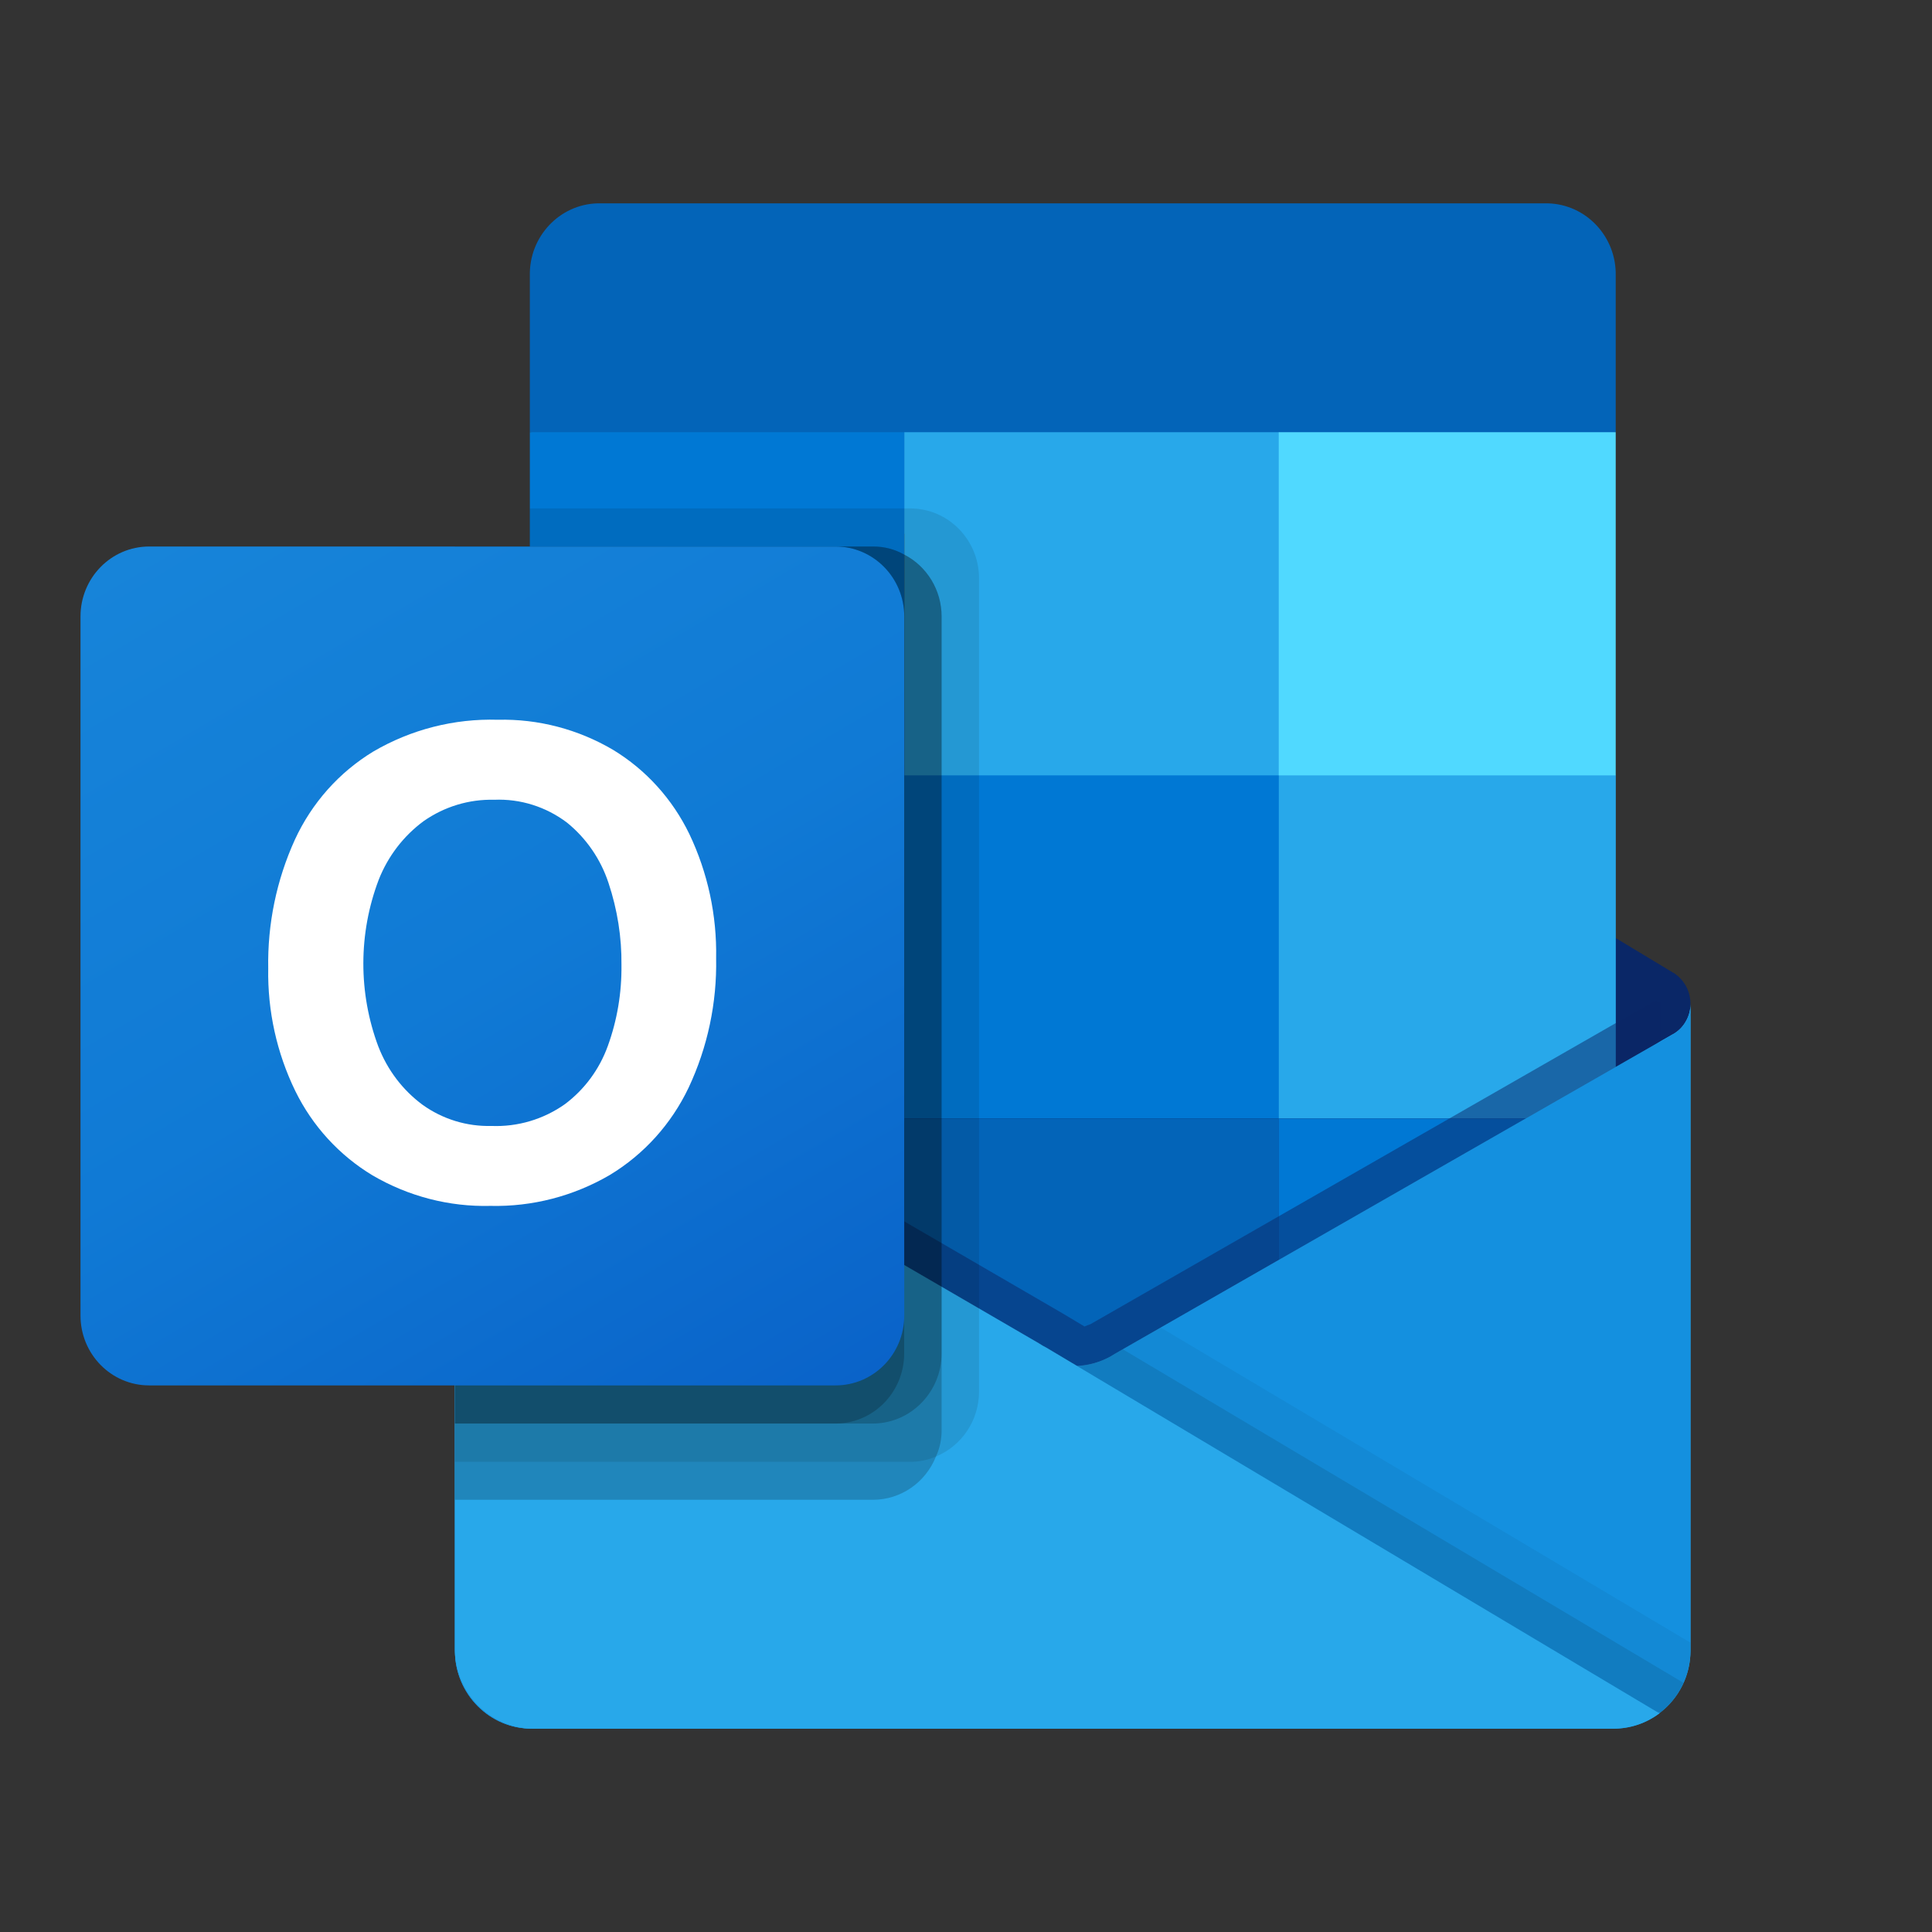 <svg width="24" height="24" viewBox="0 0 24 24" fill="none" xmlns="http://www.w3.org/2000/svg">
<rect x="0" y="0" width="24" height="24" fill="#333333" stroke="none"/>
<path d="M21 12.474C21 12.395 20.981 12.318 20.944 12.25C20.906 12.181 20.852 12.124 20.787 12.083H20.784L20.776 12.078L13.846 7.9C13.816 7.88 13.785 7.861 13.753 7.844C13.621 7.775 13.474 7.739 13.326 7.739C13.178 7.739 13.031 7.775 12.899 7.844C12.867 7.861 12.836 7.88 12.806 7.9L5.876 12.078L5.868 12.083C5.656 12.217 5.591 12.501 5.723 12.716C5.762 12.78 5.815 12.833 5.878 12.871L12.809 17.049C12.839 17.069 12.87 17.088 12.902 17.105C13.034 17.174 13.18 17.21 13.328 17.21C13.477 17.21 13.623 17.174 13.755 17.105C13.787 17.088 13.818 17.069 13.848 17.049L20.778 12.871C20.846 12.83 20.903 12.772 20.942 12.703C20.98 12.633 21 12.554 21 12.474Z" fill="#0A2767"/>
<path d="M6.685 9.684H11.233V13.93H6.685V9.684ZM20.071 5.368V3.426C20.082 2.941 19.704 2.538 19.227 2.526H7.425C6.949 2.538 6.571 2.941 6.582 3.426V5.368L13.559 7.263L20.071 5.368Z" fill="#0364B8"/>
<path d="M6.582 5.369H11.233V9.632H6.582V5.369Z" fill="#0078D4"/>
<path d="M15.886 5.369H11.234V9.632L15.886 13.895H20.072V9.632L15.886 5.369Z" fill="#28A8EA"/>
<path d="M11.234 9.632H15.886V13.895H11.234V9.632Z" fill="#0078D4"/>
<path d="M11.234 13.895H15.886V18.158H11.234V13.895Z" fill="#0364B8"/>
<path d="M6.685 13.93H11.233V17.79H6.685V13.93Z" fill="#14447D"/>
<path d="M15.885 13.895H20.071V18.158H15.885V13.895Z" fill="#0078D4"/>
<path d="M20.787 12.845L20.778 12.849L13.847 16.819C13.817 16.838 13.787 16.856 13.754 16.872C13.637 16.929 13.509 16.961 13.379 16.967L13 16.741C12.968 16.725 12.937 16.707 12.907 16.687L5.884 12.604H5.88L5.651 12.474V20.509C5.654 21.045 6.084 21.477 6.61 21.474H20.055C20.063 21.474 20.07 21.47 20.078 21.47C20.189 21.463 20.299 21.439 20.404 21.401C20.449 21.381 20.493 21.358 20.535 21.332C20.566 21.314 20.619 21.274 20.619 21.274C20.737 21.186 20.832 21.07 20.898 20.938C20.964 20.805 20.999 20.658 21 20.509V12.474C21 12.549 20.98 12.623 20.942 12.688C20.905 12.754 20.851 12.808 20.787 12.845Z" fill="url(#paint0_linear_860_1076)"/>
<path opacity="0.5" d="M20.626 12.442V12.935L13.379 18.016L5.877 12.608C5.877 12.607 5.876 12.605 5.875 12.604C5.875 12.604 5.873 12.603 5.872 12.603L5.184 12.181V11.826L5.468 11.822L6.068 12.172L6.081 12.177L6.133 12.21C6.133 12.21 13.184 16.307 13.203 16.317L13.472 16.478C13.495 16.468 13.519 16.459 13.547 16.449C13.561 16.44 20.547 12.437 20.547 12.437L20.626 12.442Z" fill="#0A2767"/>
<path d="M20.787 12.845L20.778 12.85L13.847 16.819C13.817 16.838 13.787 16.856 13.754 16.872C13.622 16.938 13.476 16.973 13.328 16.973C13.18 16.973 13.034 16.938 12.901 16.872C12.87 16.856 12.838 16.839 12.808 16.819L5.878 12.85L5.87 12.845C5.804 12.808 5.749 12.755 5.71 12.69C5.672 12.624 5.651 12.55 5.651 12.474V20.509C5.654 21.045 6.083 21.477 6.61 21.474H20.041C20.567 21.477 20.996 21.045 21 20.509C21 20.509 21 20.509 21 20.509V12.474C21 12.549 20.98 12.623 20.942 12.688C20.905 12.754 20.851 12.808 20.787 12.845Z" fill="#1490DF"/>
<path opacity="0.1" d="M13.947 16.761L13.844 16.82C13.813 16.839 13.782 16.857 13.751 16.873C13.636 16.93 13.512 16.964 13.385 16.972L16.022 20.147L20.621 21.276C20.747 21.179 20.848 21.052 20.913 20.905L13.947 16.761Z" fill="black"/>
<path opacity="0.05" d="M14.417 16.491L13.844 16.82C13.813 16.839 13.782 16.857 13.751 16.873C13.636 16.93 13.512 16.964 13.385 16.972L14.62 20.441L20.623 21.275C20.739 21.186 20.834 21.07 20.899 20.937C20.964 20.804 20.998 20.658 20.998 20.509V20.405L14.417 16.491Z" fill="black"/>
<path d="M6.623 21.474H20.039C20.246 21.475 20.447 21.408 20.614 21.284L12.999 16.742C12.967 16.726 12.936 16.708 12.906 16.688L5.883 12.605H5.88L5.651 12.474V20.482C5.65 21.029 6.085 21.473 6.623 21.474C6.623 21.474 6.623 21.474 6.623 21.474Z" fill="#28A8EA"/>
<path opacity="0.1" d="M12.162 7.184V17.288C12.161 17.642 11.95 17.96 11.627 18.093C11.527 18.137 11.42 18.159 11.311 18.159H5.651V6.789H6.581V6.316H11.311C11.781 6.318 12.161 6.706 12.162 7.184Z" fill="black"/>
<path opacity="0.2" d="M11.697 7.658V17.761C11.698 17.876 11.675 17.989 11.627 18.093C11.498 18.417 11.19 18.63 10.846 18.631H5.651V6.789H10.846C10.981 6.788 11.114 6.822 11.232 6.889C11.517 7.035 11.697 7.333 11.697 7.658Z" fill="black"/>
<path opacity="0.2" d="M11.697 7.658V16.814C11.695 17.292 11.316 17.68 10.846 17.684H5.651V6.789H10.846C10.981 6.788 11.114 6.822 11.232 6.889C11.517 7.035 11.697 7.333 11.697 7.658Z" fill="black"/>
<path opacity="0.2" d="M11.232 7.658V16.814C11.232 17.293 10.851 17.682 10.381 17.684H5.651V6.789H10.381C10.851 6.79 11.232 7.178 11.232 7.657C11.232 7.657 11.232 7.658 11.232 7.658Z" fill="black"/>
<path d="M1.853 6.789H10.38C10.851 6.789 11.233 7.178 11.233 7.658V16.342C11.233 16.822 10.851 17.21 10.38 17.21H1.853C1.382 17.21 1 16.822 1 16.342V7.658C1 7.178 1.382 6.789 1.853 6.789Z" fill="url(#paint1_linear_860_1076)"/>
<path d="M3.663 10.431C3.873 9.975 4.212 9.594 4.637 9.336C5.107 9.061 5.642 8.925 6.184 8.941C6.686 8.929 7.182 9.059 7.616 9.315C8.025 9.563 8.354 9.927 8.564 10.362C8.792 10.841 8.906 11.369 8.896 11.902C8.907 12.458 8.79 13.01 8.554 13.512C8.339 13.963 8 14.339 7.577 14.595C7.126 14.859 6.612 14.992 6.092 14.98C5.579 14.993 5.072 14.861 4.628 14.601C4.216 14.353 3.882 13.989 3.668 13.552C3.438 13.08 3.323 12.558 3.332 12.031C3.322 11.479 3.435 10.932 3.663 10.431ZM4.701 13.003C4.813 13.292 5.003 13.542 5.249 13.724C5.499 13.903 5.799 13.995 6.105 13.987C6.43 14 6.751 13.905 7.018 13.716C7.261 13.534 7.446 13.283 7.55 12.995C7.667 12.673 7.724 12.332 7.72 11.989C7.724 11.643 7.669 11.299 7.56 10.971C7.463 10.675 7.284 10.414 7.045 10.22C6.784 10.022 6.464 9.921 6.139 9.935C5.827 9.927 5.52 10.02 5.263 10.2C5.013 10.384 4.82 10.636 4.705 10.927C4.451 11.595 4.45 12.335 4.701 13.004L4.701 13.003Z" fill="white"/>
<path d="M15.885 5.369H20.071V9.632H15.885V5.369Z" fill="#50D9FF"/>
<defs>
<linearGradient id="paint0_linear_860_1076" x1="13.325" y1="12.474" x2="13.325" y2="21.474" gradientUnits="userSpaceOnUse">
<stop stop-color="#35B8F1"/>
<stop offset="1" stop-color="#28A8EA"/>
</linearGradient>
<linearGradient id="paint1_linear_860_1076" x1="2.778" y1="6.111" x2="9.639" y2="17.781" gradientUnits="userSpaceOnUse">
<stop stop-color="#1784D9"/>
<stop offset="0.5" stop-color="#107AD5"/>
<stop offset="1" stop-color="#0A63C9"/>
</linearGradient>
</defs>
</svg>
